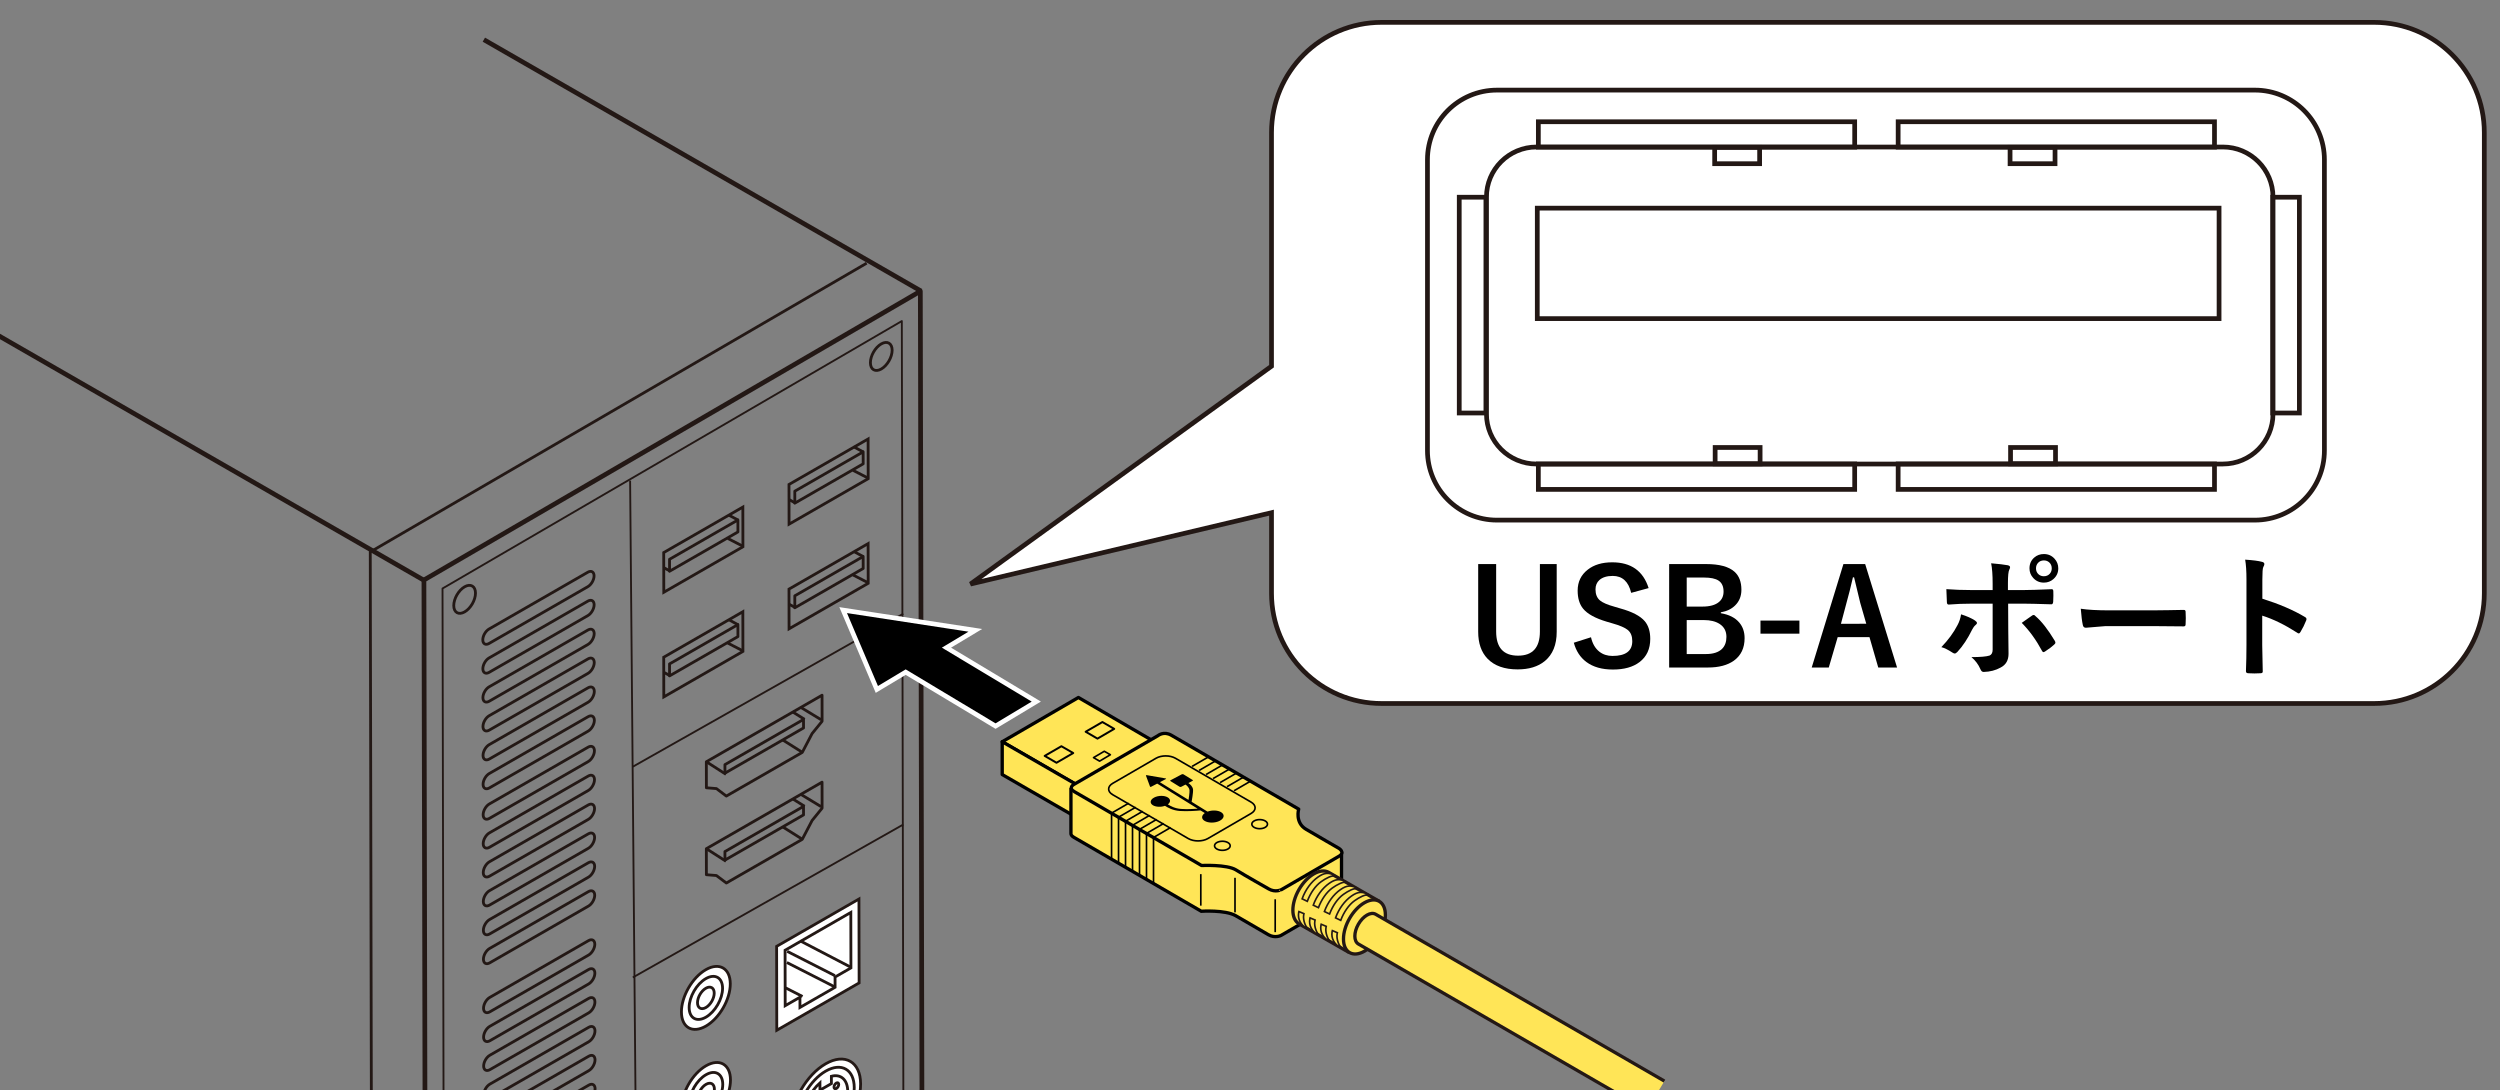 <?xml version="1.0" encoding="utf-8"?>
<!-- Generator: Adobe Illustrator 27.9.0, SVG Export Plug-In . SVG Version: 6.00 Build 0)  -->
<svg version="1.1" xmlns="http://www.w3.org/2000/svg" xmlns:xlink="http://www.w3.org/1999/xlink" x="0px" y="0px"
	 viewBox="0 0 375 163.57" enable-background="new 0 0 375 163.57" xml:space="preserve">
<rect x="0" y="0" width="375" height="163.57" fill="#808080" stroke="none"/>
<g id="レイヤー_1">
</g>
<g id="ベース">
	<g>
		<g>
			<path fill="#FFFFFF" stroke="#231815" stroke-width="0.709" d="M356.124,105.524H207.247c-9.126,0-16.521-7.401-16.521-16.531
				V76.902l-45.153,10.705l45.153-32.676V19.886c0-9.13,7.395-16.531,16.521-16.531h148.877c9.125,0,16.521,7.401,16.521,16.531
				v69.107C372.646,98.123,365.249,105.524,356.124,105.524z"/>
			<g>
				<path fill="none" stroke="#231815" stroke-width="0.709" d="M348.66,67.581c0,5.762-4.67,10.437-10.43,10.437H224.549
					c-5.762,0-10.43-4.675-10.43-10.437V23.953c0-5.765,4.669-10.437,10.43-10.437H338.23c5.76,0,10.43,4.672,10.43,10.437V67.581z"
					/>
				<path fill="none" stroke="#231815" stroke-width="0.709" d="M340.949,62.086c0,4.15-3.363,7.515-7.51,7.515H230.481
					c-4.148,0-7.511-3.365-7.511-7.515v-32.52c0-4.15,3.363-7.515,7.511-7.515h102.958c4.148,0,7.51,3.365,7.51,7.515V62.086z"/>
				<rect x="340.907" y="29.583" fill="none" stroke="#231815" stroke-width="0.709" width="3.999" height="32.368"/>
				<rect x="218.887" y="29.583" fill="none" stroke="#231815" stroke-width="0.709" width="3.999" height="32.368"/>
				<rect x="230.753" y="69.598" fill="none" stroke="#231815" stroke-width="0.709" width="47.45" height="3.812"/>
				<rect x="284.722" y="69.598" fill="none" stroke="#231815" stroke-width="0.709" width="47.451" height="3.812"/>
				<rect x="230.753" y="18.262" fill="none" stroke="#231815" stroke-width="0.709" width="47.45" height="3.808"/>
				<rect x="284.722" y="18.262" fill="none" stroke="#231815" stroke-width="0.709" width="47.451" height="3.808"/>
				<rect x="230.592" y="31.222" fill="none" stroke="#231815" stroke-width="0.709" width="102.268" height="16.57"/>
				<rect x="257.271" y="67.123" fill="none" stroke="#231815" stroke-width="0.709" width="6.745" height="2.454"/>
				<rect x="301.582" y="67.123" fill="none" stroke="#231815" stroke-width="0.709" width="6.745" height="2.454"/>
				<rect x="257.199" y="22.098" fill="none" stroke="#231815" stroke-width="0.709" width="6.745" height="2.457"/>
				<rect x="301.51" y="22.098" fill="none" stroke="#231815" stroke-width="0.709" width="6.745" height="2.457"/>
			</g>
		</g>
		<g>
			<g>
				<path fill="#FFFFFF" stroke="#231815" stroke-width="0.425" d="M129.091,162.596c0.007,3.332-2.329,7.381-5.218,9.042
					c-2.887,1.66-5.234,0.305-5.241-3.028c-0.007-3.333,2.33-7.383,5.217-9.043C126.738,157.906,129.085,159.263,129.091,162.596z"
					/>
				<path fill="#FFFFFF" stroke="#231815" stroke-width="0.425" d="M128.137,163.145c0.005,2.724-1.904,6.033-4.265,7.391
					c-2.36,1.357-4.278,0.249-4.283-2.475c-0.005-2.726,1.904-6.034,4.264-7.392C126.214,159.311,128.131,160.419,128.137,163.145z"
					/>
				<polygon fill="none" stroke="#231815" stroke-width="0.425" points="124.835,167.782 122.959,168.861 122.956,167.488 
					124.832,166.409 				"/>
				<path fill="#FFFFFF" stroke="#231815" stroke-width="0.425" d="M124.708,161.44l0.002,1.1l-1.717,0.987l-0.002-1.098
					c-1.401,1.246-2.431,3.314-2.428,5.071c0.001,0.519,0.093,0.963,0.258,1.321l1.036-0.596l0.003,1.546
					c0.558,0.174,1.253,0.072,2.009-0.362c0.752-0.433,1.443-1.124,1.996-1.932l-0.003-1.554l1.046-0.602
					c0.163-0.547,0.252-1.094,0.251-1.614C127.155,161.946,126.115,161.065,124.708,161.44z"/>
				<path fill="#FFFFFF" stroke="#231815" stroke-width="0.425" d="M125.81,162.66c0,0.225-0.158,0.5-0.354,0.613
					s-0.355,0.021-0.356-0.205c0-0.226,0.158-0.501,0.354-0.614C125.651,162.342,125.81,162.434,125.81,162.66z"/>
				<path fill="#FFFFFF" stroke="#231815" stroke-width="0.425" d="M126.204,164.787c0,0.225-0.157,0.499-0.354,0.613
					c-0.195,0.112-0.355,0.021-0.356-0.204c0-0.226,0.159-0.501,0.354-0.614C126.045,164.469,126.203,164.561,126.204,164.787z"/>
				<path fill="#FFFFFF" stroke="#231815" stroke-width="0.425" d="M122.63,164.489c0,0.225-0.159,0.5-0.354,0.613
					c-0.197,0.113-0.355,0.021-0.356-0.204c0-0.226,0.157-0.5,0.354-0.614C122.47,164.171,122.63,164.263,122.63,164.489z"/>
				<path fill="#FFFFFF" stroke="#231815" stroke-width="0.425" d="M122.245,167.064c0,0.225-0.158,0.5-0.354,0.613
					c-0.196,0.113-0.355,0.021-0.356-0.204c0-0.226,0.158-0.501,0.354-0.614C122.086,166.746,122.245,166.838,122.245,167.064z"/>
			</g>
			<polygon fill="none" stroke="#231815" stroke-width="0.709" stroke-linejoin="round" stroke-miterlimit="10" points="
				64.029,308.675 138.49,265.361 138.05,43.686 63.59,87 			"/>
			<polygon fill="none" stroke="#231815" stroke-width="0.283" stroke-linejoin="round" stroke-miterlimit="10" points="
				66.806,304.203 135.702,264.089 135.273,48.158 66.378,88.272 			"/>
			
				<line fill="none" stroke="#231815" stroke-width="0.283" stroke-linejoin="round" stroke-miterlimit="10" x1="135.516" y1="170.293" x2="66.618" y2="209.255"/>
			
				<line fill="none" stroke="#231815" stroke-width="0.283" stroke-linejoin="round" stroke-miterlimit="10" x1="135.491" y1="92.063" x2="94.921" y2="115.005"/>
			
				<line fill="none" stroke="#231815" stroke-width="0.283" stroke-linejoin="round" stroke-miterlimit="10" x1="135.491" y1="123.678" x2="94.921" y2="146.621"/>
			
				<line fill="none" stroke="#231815" stroke-width="0.283" stroke-linejoin="round" stroke-miterlimit="10" x1="135.632" y1="228.844" x2="66.735" y2="268.198"/>
			<g>
				<g>
					<path fill="none" stroke="#231815" stroke-width="0.425" stroke-linejoin="round" stroke-miterlimit="10" d="M97.862,256.466
						c0.001,0.598-0.419,1.326-0.937,1.624l-21.867,12.612c-0.518,0.298-0.94,0.054-0.941-0.544l0,0
						c-0.001-0.599,0.419-1.326,0.937-1.624l21.867-12.612C97.439,255.624,97.861,255.867,97.862,256.466L97.862,256.466z"/>
					<path fill="none" stroke="#231815" stroke-width="0.425" stroke-linejoin="round" stroke-miterlimit="10" d="M97.871,260.8
						c0.001,0.598-0.419,1.326-0.937,1.623l-21.867,12.612c-0.518,0.298-0.94,0.054-0.941-0.544l0,0
						c-0.001-0.6,0.419-1.326,0.937-1.624l21.867-12.611C97.447,259.959,97.869,260.201,97.871,260.8L97.871,260.8z"/>
					<path fill="none" stroke="#231815" stroke-width="0.425" stroke-linejoin="round" stroke-miterlimit="10" d="M97.879,265.135
						c0.001,0.598-0.419,1.325-0.937,1.623l-21.867,12.612c-0.518,0.298-0.94,0.055-0.941-0.543l0,0
						c-0.001-0.6,0.419-1.326,0.937-1.623l21.867-12.612C97.456,264.293,97.878,264.535,97.879,265.135L97.879,265.135z"/>
					<path fill="none" stroke="#231815" stroke-width="0.425" stroke-linejoin="round" stroke-miterlimit="10" d="M97.888,269.468
						c0.001,0.599-0.419,1.326-0.937,1.623l-21.867,12.612c-0.518,0.298-0.94,0.055-0.941-0.544l0,0
						c-0.001-0.599,0.419-1.326,0.937-1.624l21.867-12.612C97.464,268.627,97.886,268.87,97.888,269.468L97.888,269.468z"/>
					<path fill="none" stroke="#231815" stroke-width="0.425" stroke-linejoin="round" stroke-miterlimit="10" d="M97.896,273.802
						c0.001,0.6-0.419,1.326-0.937,1.623l-21.867,12.612c-0.518,0.298-0.94,0.056-0.941-0.544l0,0
						c-0.001-0.598,0.419-1.326,0.937-1.624l21.867-12.612C97.473,272.96,97.895,273.204,97.896,273.802L97.896,273.802z"/>
					<path fill="none" stroke="#231815" stroke-width="0.425" stroke-linejoin="round" stroke-miterlimit="10" d="M97.905,278.136
						c0.001,0.599-0.419,1.326-0.937,1.624l-21.867,12.612c-0.518,0.298-0.94,0.055-0.941-0.544l0,0
						c-0.001-0.598,0.419-1.326,0.937-1.623l21.867-12.612C97.482,277.295,97.904,277.539,97.905,278.136L97.905,278.136z"/>
				</g>
			</g>
			<g>
				<g>
					<path fill="none" stroke="#231815" stroke-width="0.425" stroke-linejoin="round" stroke-miterlimit="10" d="M89.163,112.617
						c0.001,0.598-0.419,1.326-0.937,1.623l-14.814,8.519c-0.518,0.298-0.94,0.054-0.941-0.544l0,0
						c-0.001-0.599,0.419-1.326,0.937-1.624l14.814-8.519C88.74,111.776,89.162,112.019,89.163,112.617L89.163,112.617z"/>
					<path fill="none" stroke="#231815" stroke-width="0.425" stroke-linejoin="round" stroke-miterlimit="10" d="M89.172,116.952
						c0.001,0.598-0.419,1.326-0.937,1.624l-14.814,8.519c-0.518,0.298-0.94,0.054-0.941-0.544l0,0
						c-0.001-0.6,0.419-1.326,0.937-1.623l14.814-8.519C88.749,116.11,89.171,116.352,89.172,116.952L89.172,116.952z"/>
					<path fill="none" stroke="#231815" stroke-width="0.425" stroke-linejoin="round" stroke-miterlimit="10" d="M89.181,121.286
						c0.001,0.598-0.419,1.325-0.937,1.623l-14.814,8.519c-0.518,0.298-0.94,0.055-0.941-0.543l0,0
						c-0.001-0.6,0.419-1.326,0.937-1.624l14.814-8.519C88.757,120.445,89.179,120.687,89.181,121.286L89.181,121.286z"/>
					<path fill="none" stroke="#231815" stroke-width="0.425" stroke-linejoin="round" stroke-miterlimit="10" d="M89.189,125.62
						c0.001,0.599-0.419,1.326-0.937,1.624l-14.814,8.519c-0.518,0.298-0.94,0.055-0.941-0.544l0,0
						c-0.001-0.599,0.419-1.326,0.937-1.624l14.814-8.519C88.766,124.778,89.188,125.021,89.189,125.62L89.189,125.62z"/>
					<path fill="none" stroke="#231815" stroke-width="0.425" stroke-linejoin="round" stroke-miterlimit="10" d="M89.198,129.953
						c0.001,0.6-0.419,1.326-0.937,1.624l-14.814,8.519c-0.518,0.298-0.94,0.056-0.941-0.544l0,0
						c-0.001-0.598,0.419-1.326,0.937-1.624l14.814-8.519C88.775,129.112,89.197,129.356,89.198,129.953L89.198,129.953z"/>
					<path fill="none" stroke="#231815" stroke-width="0.425" stroke-linejoin="round" stroke-miterlimit="10" d="M89.206,134.288
						c0.001,0.599-0.419,1.326-0.937,1.623l-14.814,8.519c-0.518,0.298-0.94,0.055-0.941-0.544l0,0
						c-0.001-0.598,0.419-1.326,0.937-1.624l14.814-8.519C88.783,133.446,89.205,133.69,89.206,134.288L89.206,134.288z"/>
				</g>
				<g>
					<path fill="none" stroke="#231815" stroke-width="0.425" stroke-linejoin="round" stroke-miterlimit="10" d="M89.111,86.378
						c0.001,0.6-0.419,1.326-0.937,1.623L73.36,96.52c-0.518,0.298-0.94,0.056-0.941-0.544l0,0
						c-0.001-0.598,0.419-1.326,0.937-1.623l14.814-8.519C88.688,85.536,89.11,85.78,89.111,86.378L89.111,86.378z"/>
					<path fill="none" stroke="#231815" stroke-width="0.425" stroke-linejoin="round" stroke-miterlimit="10" d="M89.12,90.712
						c0.001,0.6-0.419,1.326-0.937,1.624l-14.814,8.519c-0.518,0.298-0.94,0.056-0.941-0.544l0,0
						c-0.001-0.598,0.419-1.326,0.937-1.623l14.814-8.519C88.697,89.871,89.119,90.114,89.12,90.712L89.12,90.712z"/>
					<path fill="none" stroke="#231815" stroke-width="0.425" stroke-linejoin="round" stroke-miterlimit="10" d="M89.129,95.046
						c0.001,0.599-0.419,1.326-0.937,1.624l-14.814,8.519c-0.518,0.298-0.94,0.055-0.941-0.544l0,0
						c-0.001-0.598,0.419-1.326,0.937-1.623l14.814-8.519C88.705,94.205,89.127,94.448,89.129,95.046L89.129,95.046z"/>
					<path fill="none" stroke="#231815" stroke-width="0.425" stroke-linejoin="round" stroke-miterlimit="10" d="M89.137,99.381
						c0.001,0.598-0.419,1.326-0.937,1.623l-14.814,8.519c-0.518,0.298-0.94,0.054-0.941-0.544l0,0
						c-0.001-0.6,0.419-1.326,0.937-1.624l14.814-8.519C88.714,98.539,89.136,98.781,89.137,99.381L89.137,99.381z"/>
					<path fill="none" stroke="#231815" stroke-width="0.425" stroke-linejoin="round" stroke-miterlimit="10" d="M89.146,103.715
						c0.001,0.598-0.419,1.326-0.937,1.624l-14.814,8.519c-0.518,0.298-0.94,0.054-0.941-0.544l0,0
						c-0.001-0.6,0.419-1.326,0.937-1.624l14.814-8.519C88.722,102.874,89.145,103.116,89.146,103.715L89.146,103.715z"/>
					<path fill="none" stroke="#231815" stroke-width="0.425" stroke-linejoin="round" stroke-miterlimit="10" d="M89.154,108.049
						c0.001,0.599-0.419,1.326-0.937,1.624l-14.814,8.519c-0.518,0.298-0.94,0.055-0.941-0.544l0,0
						c-0.001-0.599,0.419-1.326,0.937-1.624l14.814-8.519C88.731,107.207,89.153,107.45,89.154,108.049L89.154,108.049z"/>
				</g>
			</g>
			<g>
				<g>
					<path fill="none" stroke="#231815" stroke-width="0.425" stroke-linejoin="round" stroke-miterlimit="10" d="M89.273,167.876
						c0.001,0.598-0.419,1.326-0.937,1.624l-14.814,8.519c-0.518,0.298-0.94,0.054-0.941-0.544l0,0
						c-0.001-0.599,0.419-1.326,0.937-1.624l14.814-8.519C88.85,167.034,89.272,167.277,89.273,167.876L89.273,167.876z"/>
					<path fill="none" stroke="#231815" stroke-width="0.425" stroke-linejoin="round" stroke-miterlimit="10" d="M89.282,172.21
						c0.001,0.598-0.419,1.326-0.937,1.623l-14.814,8.519c-0.518,0.298-0.94,0.054-0.941-0.544l0,0
						c-0.001-0.6,0.419-1.326,0.937-1.624l14.814-8.519C88.858,171.369,89.28,171.611,89.282,172.21L89.282,172.21z"/>
					<path fill="none" stroke="#231815" stroke-width="0.425" stroke-linejoin="round" stroke-miterlimit="10" d="M89.29,176.545
						c0.001,0.598-0.419,1.325-0.937,1.623l-14.814,8.519c-0.518,0.298-0.94,0.055-0.941-0.543l0,0
						c-0.001-0.6,0.419-1.326,0.937-1.623l14.814-8.519C88.867,175.703,89.289,175.945,89.29,176.545L89.29,176.545z"/>
					<path fill="none" stroke="#231815" stroke-width="0.425" stroke-linejoin="round" stroke-miterlimit="10" d="M89.299,180.878
						c0.001,0.599-0.419,1.326-0.937,1.623l-14.814,8.519c-0.518,0.298-0.94,0.055-0.941-0.544l0,0
						c-0.001-0.599,0.419-1.326,0.937-1.624l14.814-8.519C88.876,180.037,89.298,180.28,89.299,180.878L89.299,180.878z"/>
					<path fill="none" stroke="#231815" stroke-width="0.425" stroke-linejoin="round" stroke-miterlimit="10" d="M89.307,185.212
						c0.001,0.6-0.419,1.326-0.937,1.623l-14.814,8.519c-0.518,0.298-0.94,0.056-0.941-0.544l0,0
						c-0.001-0.598,0.419-1.326,0.937-1.624l14.814-8.519C88.884,184.37,89.306,184.614,89.307,185.212L89.307,185.212z"/>
					<path fill="none" stroke="#231815" stroke-width="0.425" stroke-linejoin="round" stroke-miterlimit="10" d="M89.316,189.546
						c0.001,0.599-0.419,1.326-0.937,1.624l-14.814,8.519c-0.518,0.298-0.94,0.055-0.941-0.544l0,0
						c-0.001-0.598,0.419-1.326,0.937-1.623l14.814-8.519C88.893,188.705,89.315,188.949,89.316,189.546L89.316,189.546z"/>
				</g>
				<g>
					<path fill="none" stroke="#231815" stroke-width="0.425" stroke-linejoin="round" stroke-miterlimit="10" d="M89.221,141.636
						c0.001,0.6-0.419,1.326-0.937,1.624l-14.814,8.519c-0.518,0.298-0.94,0.056-0.941-0.544l0,0
						c-0.001-0.598,0.419-1.326,0.937-1.624l14.814-8.519C88.798,140.794,89.22,141.038,89.221,141.636L89.221,141.636z"/>
					<path fill="none" stroke="#231815" stroke-width="0.425" stroke-linejoin="round" stroke-miterlimit="10" d="M89.23,145.97
						c0.001,0.6-0.419,1.326-0.937,1.624l-14.814,8.519c-0.518,0.298-0.94,0.056-0.941-0.544l0,0
						c-0.001-0.598,0.419-1.326,0.937-1.623l14.814-8.519C88.806,145.129,89.228,145.373,89.23,145.97L89.23,145.97z"/>
					<path fill="none" stroke="#231815" stroke-width="0.425" stroke-linejoin="round" stroke-miterlimit="10" d="M89.238,150.305
						c0.001,0.599-0.419,1.326-0.937,1.624l-14.814,8.519c-0.518,0.298-0.94,0.055-0.941-0.544l0,0
						c-0.001-0.599,0.419-1.326,0.937-1.623l14.814-8.519C88.815,149.464,89.237,149.706,89.238,150.305L89.238,150.305z"/>
					<path fill="none" stroke="#231815" stroke-width="0.425" stroke-linejoin="round" stroke-miterlimit="10" d="M89.247,154.639
						c0.001,0.598-0.419,1.326-0.937,1.623l-14.814,8.519c-0.518,0.298-0.94,0.054-0.941-0.544l0,0
						c-0.001-0.6,0.419-1.326,0.937-1.624l14.814-8.519C88.823,153.798,89.246,154.04,89.247,154.639L89.247,154.639z"/>
					<path fill="none" stroke="#231815" stroke-width="0.425" stroke-linejoin="round" stroke-miterlimit="10" d="M89.255,158.974
						c0.001,0.598-0.419,1.326-0.937,1.624l-14.814,8.519c-0.518,0.298-0.94,0.054-0.941-0.544l0,0
						c-0.001-0.6,0.419-1.326,0.937-1.623l14.814-8.519C88.832,158.132,89.254,158.374,89.255,158.974L89.255,158.974z"/>
					<path fill="none" stroke="#231815" stroke-width="0.425" stroke-linejoin="round" stroke-miterlimit="10" d="M89.264,163.307
						c0.001,0.599-0.419,1.326-0.937,1.624l-14.814,8.519c-0.518,0.298-0.94,0.055-0.941-0.544l0,0
						c-0.001-0.599,0.419-1.326,0.937-1.623l14.814-8.519C88.841,162.466,89.263,162.709,89.264,163.307L89.264,163.307z"/>
				</g>
			</g>
			<g>
				<path fill="#FFFFFF" stroke="#231815" stroke-width="0.425" d="M109.543,147.578c0.005,2.335-1.632,5.172-3.656,6.336
					c-2.023,1.163-3.667,0.213-3.672-2.122c-0.005-2.335,1.633-5.173,3.655-6.336C107.894,144.292,109.538,145.243,109.543,147.578z
					"/>
				<path fill="#FFFFFF" stroke="#231815" stroke-width="0.425" d="M108.385,148.244c0.003,1.597-1.116,3.538-2.501,4.334
					c-1.384,0.796-2.509,0.146-2.512-1.451c-0.003-1.597,1.117-3.537,2.501-4.333C107.257,145.997,108.382,146.646,108.385,148.244z
					"/>
				<path fill="#FFFFFF" stroke="#231815" stroke-width="0.425" d="M107.132,148.964c0.002,0.799-0.559,1.769-1.251,2.167
					c-0.693,0.398-1.254,0.073-1.256-0.726c-0.002-0.799,0.557-1.768,1.25-2.166C106.568,147.841,107.131,148.165,107.132,148.964z"
					/>
			</g>
			<g>
				<path fill="#FFFFFF" stroke="#231815" stroke-width="0.425" d="M109.572,161.991c0.005,2.335-1.632,5.172-3.656,6.336
					c-2.022,1.163-3.667,0.213-3.672-2.122c-0.005-2.335,1.633-5.173,3.655-6.336C107.923,158.705,109.567,159.656,109.572,161.991z
					"/>
				<path fill="#FFFFFF" stroke="#231815" stroke-width="0.425" d="M108.414,162.657c0.003,1.597-1.116,3.538-2.501,4.334
					c-1.384,0.796-2.509,0.146-2.512-1.451c-0.003-1.597,1.117-3.537,2.501-4.333C107.286,160.41,108.41,161.06,108.414,162.657z"/>
				<path fill="#FFFFFF" stroke="#231815" stroke-width="0.425" d="M107.161,163.377c0.002,0.799-0.559,1.769-1.251,2.167
					c-0.693,0.398-1.254,0.073-1.256-0.725c-0.002-0.799,0.557-1.768,1.25-2.166C106.596,162.254,107.159,162.579,107.161,163.377z"
					/>
			</g>
			<g>
				<path fill="#FFFFFF" stroke="#231815" stroke-width="0.425" d="M109.6,176.404c0.005,2.335-1.632,5.172-3.656,6.336
					c-2.023,1.163-3.667,0.213-3.672-2.122c-0.005-2.335,1.633-5.173,3.655-6.336C107.951,173.118,109.596,174.069,109.6,176.404z"
					/>
				<path fill="#FFFFFF" stroke="#231815" stroke-width="0.425" d="M108.442,177.07c0.003,1.597-1.116,3.538-2.501,4.334
					c-1.384,0.796-2.509,0.146-2.512-1.451c-0.003-1.597,1.117-3.537,2.501-4.333C107.315,174.823,108.439,175.473,108.442,177.07z"
					/>
				<path fill="#FFFFFF" stroke="#231815" stroke-width="0.425" d="M107.189,177.79c0.002,0.799-0.559,1.769-1.251,2.167
					c-0.693,0.398-1.254,0.073-1.256-0.725c-0.002-0.799,0.557-1.768,1.25-2.166C106.625,176.667,107.188,176.992,107.189,177.79z"
					/>
			</g>
			<polygon fill="#FFFFFF" stroke="#231815" stroke-width="0.425" points="127.452,262.398 104.764,275.445 104.725,255.565 
				127.413,242.518 			"/>
			<g>
				<path fill="none" stroke="#231815" stroke-width="0.425" d="M110.273,255.793l-3.015,5.767l0.02,7.028
					c0.005,1.751,1.343,0.788,1.343,0.788l14.489-8.328c0,0,1.341-0.582,1.334-2.333l-0.02-7.023l-3.038-2.291L110.273,255.793z"/>
				<polygon fill="none" stroke="#231815" stroke-width="0.425" points="120.143,256.673 121.078,256.135 121.087,260.46 
					120.151,260.998 				"/>
				<polygon fill="none" stroke="#231815" stroke-width="0.425" points="110.985,261.82 111.92,261.283 111.929,265.605 
					110.993,266.143 				"/>
				<polygon fill="none" stroke="#231815" stroke-width="0.425" points="115.451,254.802 116.386,254.265 116.395,258.588 
					115.46,259.125 				"/>
			</g>
			<polygon fill="none" stroke="#231815" stroke-width="0.425" points="129.461,191.826 73.849,223.499 73.824,211.084 
				129.437,179.412 			"/>
			<polygon fill="none" stroke="#231815" stroke-width="0.425" points="129.496,209.51 73.884,241.182 73.859,228.768 
				129.472,197.096 			"/>
			<polygon fill="none" stroke="#231815" stroke-width="0.425" points="129.531,227.067 73.919,258.74 73.894,246.325 
				129.507,214.653 			"/>
			<g>
				<path fill="none" stroke="#231815" stroke-width="0.425" d="M71.739,298.022c0.002,1.039-0.726,2.301-1.626,2.818
					c-0.9,0.518-1.632,0.095-1.634-0.944c-0.002-1.039,0.726-2.301,1.626-2.818C71.005,296.561,71.737,296.983,71.739,298.022z"/>
				<path fill="none" stroke="#231815" stroke-width="0.425" d="M134.236,261.588c0.002,1.039-0.726,2.301-1.626,2.818
					c-0.9,0.518-1.632,0.095-1.634-0.944c-0.002-1.039,0.726-2.301,1.626-2.818C133.502,260.126,134.234,260.549,134.236,261.588z"
					/>
			</g>
			<g>
				<path fill="none" stroke="#231815" stroke-width="0.425" d="M71.324,88.965c0.002,1.039-0.726,2.301-1.626,2.818
					c-0.9,0.518-1.632,0.095-1.634-0.944c-0.002-1.039,0.726-2.301,1.626-2.819C70.591,87.503,71.322,87.926,71.324,88.965z"/>
				<path fill="none" stroke="#231815" stroke-width="0.425" d="M133.821,52.531c0.002,1.039-0.726,2.301-1.626,2.818
					c-0.9,0.518-1.632,0.095-1.634-0.944c-0.002-1.039,0.726-2.301,1.626-2.818C133.088,51.069,133.819,51.492,133.821,52.531z"/>
			</g>
			
				<line fill="none" stroke="#231815" stroke-width="0.283" stroke-linejoin="round" stroke-miterlimit="10" x1="94.518" y1="72.09" x2="95.573" y2="192.604"/>
			
				<line fill="none" stroke="#231815" stroke-width="0.709" stroke-linejoin="round" stroke-miterlimit="10" x1="72.578" y1="5.95" x2="138.169" y2="43.668"/>
			
				<line fill="none" stroke="#231815" stroke-width="0.709" stroke-linejoin="round" stroke-miterlimit="10" x1="-1.823" y1="49.424" x2="63.767" y2="87.143"/>
			
				<line fill="none" stroke="#231815" stroke-width="0.709" stroke-linejoin="round" stroke-miterlimit="10" x1="-1.188" y1="271.021" x2="64.403" y2="308.739"/>
			<polyline fill="none" stroke="#231815" stroke-width="0.425" stroke-linejoin="round" stroke-miterlimit="10" points="
				130,39.476 55.54,82.79 55.98,304.465 			"/>
			<g>
				<g>
					<polygon fill="none" stroke="#231815" stroke-width="0.425" points="99.558,82.886 111.427,76.061 111.438,82.016 
						99.57,88.841 					"/>
					<polygon fill="none" stroke="#231815" stroke-width="0.425" stroke-linejoin="round" points="100.431,83.893 110.684,77.997 
						110.688,79.791 100.434,85.687 					"/>
				</g>
				<line fill="none" stroke="#231815" stroke-width="0.425" x1="111.372" y1="81.902" x2="109.171" y2="80.769"/>
				
					<line fill="none" stroke="#231815" stroke-width="0.425" stroke-linejoin="round" x1="100.53" y1="85.679" x2="99.601" y2="85.167"/>
				<line fill="none" stroke="#231815" stroke-width="0.425" x1="110.744" y1="78.036" x2="109.32" y2="77.262"/>
			</g>
			<g>
				<g>
					<polygon fill="none" stroke="#231815" stroke-width="0.425" points="118.348,72.671 130.216,65.846 130.228,71.8 
						118.359,78.626 					"/>
					<polygon fill="none" stroke="#231815" stroke-width="0.425" stroke-linejoin="round" points="119.22,73.678 129.473,67.781 
						129.477,69.575 119.223,75.471 					"/>
				</g>
				<line fill="none" stroke="#231815" stroke-width="0.425" x1="130.161" y1="71.686" x2="127.96" y2="70.553"/>
				
					<line fill="none" stroke="#231815" stroke-width="0.425" stroke-linejoin="round" x1="119.319" y1="75.463" x2="118.39" y2="74.952"/>
				<line fill="none" stroke="#231815" stroke-width="0.425" x1="129.533" y1="67.82" x2="128.109" y2="67.046"/>
			</g>
			<g>
				<g>
					<polygon fill="none" stroke="#231815" stroke-width="0.425" points="99.558,98.582 111.427,91.757 111.438,97.711 
						99.57,104.537 					"/>
					<polygon fill="none" stroke="#231815" stroke-width="0.425" stroke-linejoin="round" points="100.431,99.589 110.684,93.692 
						110.688,95.486 100.434,101.382 					"/>
				</g>
				<line fill="none" stroke="#231815" stroke-width="0.425" x1="111.372" y1="97.598" x2="109.171" y2="96.464"/>
				
					<line fill="none" stroke="#231815" stroke-width="0.425" stroke-linejoin="round" x1="100.53" y1="101.374" x2="99.601" y2="100.863"/>
				<line fill="none" stroke="#231815" stroke-width="0.425" x1="110.744" y1="93.732" x2="109.32" y2="92.958"/>
			</g>
			<g>
				<g>
					<polygon fill="none" stroke="#231815" stroke-width="0.425" points="118.348,88.366 130.216,81.541 130.228,87.496 
						118.359,94.321 					"/>
					<polygon fill="none" stroke="#231815" stroke-width="0.425" stroke-linejoin="round" points="119.22,89.373 129.473,83.476 
						129.477,85.27 119.223,91.167 					"/>
				</g>
				<line fill="none" stroke="#231815" stroke-width="0.425" x1="130.161" y1="87.382" x2="127.96" y2="86.249"/>
				
					<line fill="none" stroke="#231815" stroke-width="0.425" stroke-linejoin="round" x1="119.319" y1="91.158" x2="118.39" y2="90.647"/>
				<line fill="none" stroke="#231815" stroke-width="0.425" x1="129.533" y1="83.516" x2="128.109" y2="82.742"/>
			</g>
			<g>
				<g>
					<g>
						<polygon fill="none" stroke="#231815" stroke-width="0.425" stroke-linejoin="round" stroke-miterlimit="10" points="
							108.949,132.452 107.464,131.329 105.959,131.208 105.951,127.304 123.307,117.324 123.314,121.227 121.813,123.077 
							120.336,125.903 						"/>
						<polygon fill="none" stroke="#231815" stroke-width="0.425" stroke-linejoin="round" stroke-miterlimit="10" points="
							108.743,129.014 120.529,122.236 120.527,120.956 108.74,127.734 						"/>
					</g>
				</g>
				<line fill="none" stroke="#231815" stroke-width="0.425" x1="123.18" y1="121.005" x2="120.126" y2="119.153"/>
				<line fill="none" stroke="#231815" stroke-width="0.425" x1="120.307" y1="125.862" x2="117.405" y2="124.033"/>
				<line fill="none" stroke="#231815" stroke-width="0.425" x1="120.691" y1="120.946" x2="118.867" y2="119.811"/>
				<line fill="none" stroke="#231815" stroke-width="0.425" x1="108.893" y1="129.189" x2="106.039" y2="127.357"/>
			</g>
			<g>
				<g>
					<g>
						<polygon fill="none" stroke="#231815" stroke-width="0.425" stroke-linejoin="round" stroke-miterlimit="10" points="
							108.949,119.411 107.464,118.288 105.959,118.167 105.951,114.264 123.307,104.283 123.314,108.187 121.813,110.037 
							120.336,112.863 						"/>
						<polygon fill="none" stroke="#231815" stroke-width="0.425" stroke-linejoin="round" stroke-miterlimit="10" points="
							108.743,115.973 120.529,109.195 120.527,107.916 108.74,114.694 						"/>
					</g>
				</g>
				<line fill="none" stroke="#231815" stroke-width="0.425" x1="123.18" y1="107.965" x2="120.126" y2="106.112"/>
				<line fill="none" stroke="#231815" stroke-width="0.425" x1="120.307" y1="112.821" x2="117.405" y2="110.992"/>
				<line fill="none" stroke="#231815" stroke-width="0.425" x1="120.691" y1="107.905" x2="118.867" y2="106.77"/>
				<line fill="none" stroke="#231815" stroke-width="0.425" x1="108.893" y1="116.149" x2="106.039" y2="114.316"/>
			</g>
			<g>
				<g>
					<polygon fill="#FFFFFF" stroke="#231815" stroke-width="0.425" points="128.843,134.851 116.493,141.954 116.518,154.538 
						128.868,147.436 					"/>
					<g>
						<polygon fill="none" stroke="#231815" stroke-width="0.425" points="125.262,148.091 125.259,146.553 127.639,145.185 
							127.622,136.866 117.762,142.537 117.778,150.855 119.991,149.582 119.994,151.12 						"/>
					</g>
				</g>
				<line fill="none" stroke="#231815" stroke-width="0.425" x1="125.189" y1="148.023" x2="118.033" y2="144.377"/>
				<line fill="none" stroke="#231815" stroke-width="0.425" x1="125.231" y1="146.346" x2="118.076" y2="142.7"/>
				<line fill="none" stroke="#231815" stroke-width="0.425" x1="127.683" y1="145.115" x2="120.069" y2="141.151"/>
				<line fill="none" stroke="#231815" stroke-width="0.425" x1="120.38" y1="149.475" x2="117.843" y2="148.182"/>
			</g>
			<g>
				<polyline fill="none" stroke="#231815" stroke-width="0.425" points="126.887,180.811 126.912,190.576 73.844,220.903 				"/>
				<line fill="none" stroke="#231815" stroke-width="0.425" x1="129.321" y1="191.779" x2="126.784" y2="190.486"/>
			</g>
			<g>
				<polyline fill="none" stroke="#231815" stroke-width="0.425" points="126.887,198.474 126.912,208.239 73.844,238.566 				"/>
				<line fill="none" stroke="#231815" stroke-width="0.425" x1="129.321" y1="209.442" x2="126.784" y2="208.149"/>
			</g>
			<g>
				<polyline fill="none" stroke="#231815" stroke-width="0.425" points="126.887,215.931 126.912,225.696 73.844,256.024 				"/>
				<line fill="none" stroke="#231815" stroke-width="0.425" x1="129.321" y1="226.9" x2="126.784" y2="225.607"/>
			</g>
		</g>
		<g>
			<g>
				<path fill="#FFFFFF" stroke="#000000" stroke-width="0.425" d="M107.601,266.762c0,0.479,0.276,0.95,0.614,1.035l4.064,1.068
					c0.335,0.09,0.952-0.039,1.369-0.277l6.411-3.683c0.416-0.234,1.036-0.821,1.387-1.288l4.453-6.012
					c0.344-0.466,0.632-1.243,0.632-1.733l-0.027-8.403c0-0.478-0.338-0.68-0.758-0.436l-17.402,10.008
					c-0.419,0.243-0.764,0.835-0.764,1.318L107.601,266.762z"/>
				<path fill="#FFFFFF" stroke="#000000" stroke-width="0.425" d="M145.091,261.103c-1.896-0.023-3.938-1.437-4.725-2.966
					c-2.743-5.331-9.059-9.735-9.059-9.735l-3.393-1.961c-0.246-0.214-1.339-0.766-2.225-0.259l-18.689,10.726
					c-0.461,0.268-0.835,0.915-0.835,1.452l-0.051,12.008c0,0.37,0.15,0.737,0.371,0.953l3.704,2.142c0,0,7.843,4.564,14.856,3.379
					c2.977-0.505,4.926,2.885,4.926,2.885L145.091,261.103z"/>
				<path fill="#FFFFFF" stroke="#000000" stroke-width="0.425" d="M129.016,272.813c0-1.627,1.141-3.605,2.551-4.414l12.526-7.205
					c1.408-0.809,2.554-0.147,2.557,1.482l0.012,5.515c0,1.631-1.138,3.606-2.548,4.417l-12.52,7.199
					c-1.411,0.811-2.551,0.147-2.557-1.479L129.016,272.813z"/>
				<path fill="#FFFFFF" stroke="#000000" stroke-width="0.425" d="M107.874,257.973l8.187,4.734c0,0,8.139,4.698,12.335,5.373"/>
				<g>
					<path fill="#FFFFFF" stroke="#000000" stroke-width="0.425" stroke-linecap="round" stroke-linejoin="round" d="
						M146.618,280.941l-11.403-5.287c-1.222-0.706-0.943-3.453,0.608-6.147c1.557-2.691,3.797-4.304,5.016-3.599l10.277,7.233"/>
					<path fill="#FFFFFF" stroke="#000000" stroke-width="0.425" stroke-linecap="round" stroke-linejoin="round" d="
						M146.618,280.941c-0.979-0.565-0.758-2.763,0.485-4.919c1.243-2.154,3.04-3.441,4.013-2.881c0.97,0.56,0.755,2.766-0.494,4.917
						C149.382,280.207,147.589,281.498,146.618,280.941z"/>
				</g>
			</g>
			<g>
				<path fill="#FFFFFF" stroke="#231815" stroke-width="0.425" d="M189.75,331.055c-4.135-36.438-37.016-54.871-38.415-55.637
					c-1.279-0.704-2.426,0.042-3.13,1.324c-0.704,1.282-0.701,2.619,0.581,3.323c0.32,0.177,31.878,17.929,35.702,51.59"/>
			</g>
		</g>
		<g>
			<polygon stroke="#FFFFFF" stroke-width="0.709" points="141.97,97.147 146.298,94.55 126.474,91.516 131.528,103.417 
				135.853,100.819 149.333,108.914 155.444,105.238 			"/>
		</g>
		<g>
			<g>
				<polyline fill="#FFE557" stroke="#000000" stroke-width="0.5" stroke-linejoin="round" points="162.24,118.169 150.332,111.262 
					161.764,104.624 174.689,112.149 				"/>
				<polygon fill="none" stroke="#000000" stroke-width="0.3" stroke-linejoin="round" points="158.473,114.413 156.702,113.385 
					159.209,111.934 160.982,112.957 				"/>
				<polygon fill="none" stroke="#000000" stroke-width="0.3" stroke-linejoin="round" points="164.622,110.793 162.849,109.762 
					165.361,108.306 167.13,109.332 				"/>
				<polygon fill="none" stroke="#000000" stroke-width="0.25" stroke-linejoin="round" points="164.937,114.172 164.03,113.643 
					165.644,112.689 166.552,113.213 				"/>
				<polygon fill="#FFE557" stroke="#000000" stroke-width="0.5" stroke-linejoin="round" points="162.659,123.293 150.332,116.181 
					150.332,111.262 162.659,118.371 				"/>
			</g>
			<path fill="#FFE557" stroke="#000000" stroke-width="0.5" d="M201.228,127.822v6.84c0.035,0.193-0.057,0.417-0.44,0.638
				l-8.635,5.014c0,0-0.895,0.468-1.895-0.11c0,0-3.355-1.962-4.919-2.857c-1.565-0.893-5.149-0.66-5.149-0.66l-19.092-11.08
				c-0.36-0.21-0.463-0.407-0.457-0.574v-6.812"/>
			<line fill="#FFFFFF" stroke="#000000" stroke-width="0.25" x1="180.12" y1="131.121" x2="180.12" y2="135.847"/>
			<line fill="#FFFFFF" stroke="#000000" stroke-width="0.25" x1="185.25" y1="131.67" x2="185.25" y2="136.855"/>
			<line fill="#FFFFFF" stroke="#000000" stroke-width="0.25" x1="191.28" y1="134.891" x2="191.28" y2="139.824"/>
			<path fill="#FFE557" stroke="#000000" stroke-width="0.5" stroke-linejoin="round" d="M190.309,133.339
				c0,0-3.56-2.01-4.919-2.855c-1.362-0.842-5.155-0.658-5.155-0.658l-19.089-11.08c-0.969-0.566-0.095-1.062-0.095-1.062
				l6.42-3.725l6.205-3.599c0,0,0.872-0.746,2.038-0.068l19.09,11.078c0,0-0.595,2.011,1.095,3.015
				c1.693,1.005,4.922,2.857,4.922,2.857s1.032,0.609,0.022,1.194l-8.638,5.014C192.205,133.449,191.306,133.919,190.309,133.339z"
				/>
			<path fill="none" stroke="#000000" stroke-width="0.25" d="M181.173,125.785c-0.81,0.469-2.123,0.469-2.932,0l-11.338-6.58
				c-0.811-0.466-0.806-1.232,0-1.701l6.489-3.762c0.81-0.473,2.119-0.473,2.93,0l11.338,6.575c0.81,0.473,0.81,1.232,0,1.703
				L181.173,125.785z"/>
			<g>
				<line fill="none" stroke="#000000" stroke-width="0.25" x1="181.375" y1="113.471" x2="178.81" y2="114.958"/>
				<line fill="none" stroke="#000000" stroke-width="0.25" x1="182.424" y1="114.079" x2="179.861" y2="115.567"/>
				<line fill="none" stroke="#000000" stroke-width="0.25" x1="183.471" y1="114.686" x2="180.911" y2="116.175"/>
				<line fill="none" stroke="#000000" stroke-width="0.25" x1="184.521" y1="115.297" x2="181.959" y2="116.785"/>
				<line fill="none" stroke="#000000" stroke-width="0.25" x1="185.57" y1="115.904" x2="183.008" y2="117.394"/>
				<line fill="none" stroke="#000000" stroke-width="0.25" x1="186.619" y1="116.512" x2="184.055" y2="118.002"/>
				<line fill="none" stroke="#000000" stroke-width="0.25" x1="187.666" y1="117.123" x2="185.104" y2="118.611"/>
			</g>
			<polyline fill="none" stroke="#000000" stroke-width="0.25" points="169.298,120.481 166.734,121.968 166.734,128.779 			"/>
			<polyline fill="none" stroke="#000000" stroke-width="0.25" points="170.347,121.087 167.78,122.578 167.78,129.408 			"/>
			<polyline fill="none" stroke="#000000" stroke-width="0.25" points="171.395,121.696 168.829,123.186 168.829,129.933 			"/>
			<polyline fill="none" stroke="#000000" stroke-width="0.25" points="172.441,122.304 169.878,123.795 169.878,130.522 			"/>
			<polyline fill="none" stroke="#000000" stroke-width="0.25" points="173.49,122.913 170.926,124.404 170.926,131.298 			"/>
			<polyline fill="none" stroke="#000000" stroke-width="0.25" points="174.542,123.523 171.975,125.011 171.975,131.866 			"/>
			<polyline fill="none" stroke="#000000" stroke-width="0.25" points="175.59,124.131 173.027,125.619 173.027,132.535 			"/>
			<path fill="#FFE557" stroke="#231815" stroke-width="0.5" stroke-linejoin="round" d="M206.899,135.201l-7.586-4.345
				c-1.236-0.709-3.232,0.439-4.463,2.568c-1.228,2.133-1.227,4.435,0.012,5.158l7.523,4.302"/>
			<path fill="#FFE557" stroke="#231815" stroke-width="0.5" d="M201.522,140.853c0,2.004,1.415,2.823,3.152,1.823
				c1.734-0.999,3.141-3.435,3.135-5.437c-0.003-2.007-1.412-2.823-3.152-1.826C202.925,136.413,201.514,138.85,201.522,140.853z"/>
			<g>
				<g>
					<path fill="#FFE557" stroke="#231815" stroke-width="0.25" d="M202.714,134.412c0.995-0.707,1.616-0.677,2.49-0.263
						l0.174,0.113c-0.548-0.179-1.487,0.348-2.179,0.835c-0.878,0.62-1.638,1.736-2.092,2.956l-0.777-0.374
						C200.84,136.292,201.695,135.13,202.714,134.412z"/>
				</g>
				<g>
					<path fill="#FFE557" stroke="#231815" stroke-width="0.25" d="M201.154,142.171l0.179,0.072
						c-0.448-0.203-0.906-1.358-0.764-2.155l0.037-0.182l-0.756-0.319c0,0-0.065,0.21-0.068,0.53
						C199.775,141.107,200.423,141.835,201.154,142.171z M199.78,140.117L199.78,140.117L199.78,140.117z"/>
				</g>
			</g>
			<g>
				<g>
					<path fill="#FFE557" stroke="#231815" stroke-width="0.25" d="M201.043,133.46c0.995-0.707,1.616-0.677,2.49-0.263l0.174,0.113
						c-0.548-0.179-1.487,0.348-2.179,0.835c-0.878,0.62-1.638,1.736-2.092,2.956l-0.777-0.374
						C199.168,135.34,200.023,134.178,201.043,133.46z"/>
				</g>
				<g>
					<path fill="#FFE557" stroke="#231815" stroke-width="0.25" d="M199.483,141.219l0.179,0.072
						c-0.448-0.203-0.906-1.358-0.764-2.155l0.037-0.182l-0.756-0.319c0,0-0.065,0.21-0.068,0.53
						C198.104,140.155,198.752,140.883,199.483,141.219z M198.109,139.165L198.109,139.165L198.109,139.165z"/>
				</g>
			</g>
			<g>
				<g>
					<path fill="#FFE557" stroke="#231815" stroke-width="0.25" d="M199.372,132.508c0.995-0.707,1.616-0.677,2.49-0.263
						l0.174,0.113c-0.548-0.179-1.487,0.348-2.179,0.835c-0.878,0.62-1.638,1.736-2.092,2.956l-0.777-0.374
						C197.497,134.388,198.352,133.226,199.372,132.508z"/>
				</g>
				<g>
					<path fill="#FFE557" stroke="#231815" stroke-width="0.25" d="M197.811,140.267l0.179,0.072
						c-0.448-0.203-0.906-1.358-0.764-2.155l0.037-0.182l-0.756-0.319c0,0-0.065,0.21-0.068,0.53
						C196.433,139.203,197.081,139.932,197.811,140.267z M196.438,138.213L196.438,138.213L196.438,138.213z"/>
				</g>
			</g>
			<g>
				<g>
					<path fill="#FFE557" stroke="#231815" stroke-width="0.25" d="M197.701,131.557c0.995-0.707,1.616-0.677,2.49-0.263
						l0.174,0.113c-0.548-0.179-1.487,0.348-2.179,0.835c-0.878,0.62-1.638,1.736-2.092,2.956l-0.777-0.374
						C195.826,133.436,196.681,132.274,197.701,131.557z"/>
				</g>
				<g>
					<path fill="#FFE557" stroke="#231815" stroke-width="0.25" d="M196.14,139.315l0.179,0.072
						c-0.448-0.203-0.906-1.358-0.764-2.155l0.037-0.182l-0.756-0.319c0,0-0.065,0.21-0.068,0.53
						C194.762,138.251,195.41,138.98,196.14,139.315z M194.767,137.261L194.767,137.261L194.767,137.261z"/>
				</g>
			</g>
			<path d="M181.162,121.734c0.661-0.239,1.512-0.209,2.012,0.098c0.57,0.353,0.472,0.93-0.212,1.287
				c-0.687,0.356-1.711,0.362-2.275,0.012c-0.507-0.307-0.481-0.793,0.008-1.154c0.008-0.008,0.02-0.017,0-0.035l-0.59-0.359
				c-0.034-0.015-0.061-0.015-0.083-0.015c-0.601,0.064-1.993,0.152-3.048,0.08c-1.075-0.074-1.834-0.529-2.215-0.767
				c-0.012-0.002-0.029,0-0.041,0c-0.592,0.212-1.343,0.176-1.786-0.094c-0.507-0.319-0.425-0.834,0.198-1.158
				c0.616-0.327,1.539-0.331,2.042-0.015c0.445,0.278,0.435,0.703,0.024,1.026c-0.012,0.005-0.02,0.011-0.003,0.023
				c0.374,0.23,1.021,0.614,1.978,0.678c0.814,0.058,1.837,0.019,2.447-0.031c0.015-0.006,0.031-0.006,0.015-0.015l-6.033-3.743
				c-0.018-0.009-0.035-0.003-0.057,0.008l-0.871,0.454c-0.074,0.038-0.158,0.029-0.17-0.025l-0.609-1.646
				c-0.022-0.049,0.034-0.08,0.123-0.068l2.84,0.491c0.083,0.012,0.092,0.055,0.022,0.092l-0.865,0.454
				c-0.015,0.012-0.015,0.018-0.006,0.032l4.229,2.616c0.022,0.015,0.045,0.006,0.045-0.008c0,0,0.185-1.066,0.143-1.432
				c-0.043-0.353-0.363-0.678-0.586-0.822c-0.012-0.006-0.023-0.005-0.043,0.003l-0.601,0.316c-0.074,0.043-0.184,0.043-0.25,0
				l-1.375-0.853c-0.064-0.037-0.052-0.101,0.031-0.135l1.665-0.881c0.077-0.037,0.189-0.038,0.248,0l1.381,0.851
				c0.06,0.041,0.054,0.104-0.026,0.141l-0.587,0.307c-0.014,0.005-0.017,0.02-0.002,0.029c0.257,0.167,0.632,0.535,0.675,0.947
				c0.049,0.422-0.209,1.818-0.209,1.818c-0.006,0.017,0.003,0.031,0.037,0.052l2.324,1.439
				C181.116,121.744,181.144,121.744,181.162,121.734z"/>
			<g>
				<path fill="none" stroke="#000000" stroke-width="0.25" d="M189.779,124.103c-0.457,0.267-1.202,0.268-1.662,0
					c-0.457-0.267-0.457-0.7,0-0.963c0.463-0.266,1.205-0.266,1.662,0C190.237,123.403,190.239,123.836,189.779,124.103z"/>
				<path fill="none" stroke="#000000" stroke-width="0.25" d="M184.186,127.35c-0.46,0.267-1.199,0.267-1.662,0
					c-0.457-0.264-0.457-0.697,0-0.964c0.463-0.264,1.202-0.264,1.662,0C184.644,126.653,184.644,127.086,184.186,127.35z"/>
			</g>
			<path fill="#FFE557" stroke="#231815" stroke-width="0.5" stroke-linejoin="round" d="M249.661,162.163l-43.317-25.027
				c-0.718-0.413-1.872,0.253-2.582,1.486c-0.713,1.234-0.713,2.568,0.003,2.983l43.247,24.987"/>
		</g>
	</g>
	<g>
		<path d="M233.505,84.61v10.156c0,1.953-0.599,3.421-1.797,4.404c-1.009,0.827-2.363,1.24-4.062,1.24
			c-1.973,0-3.477-0.534-4.512-1.602c-0.938-0.97-1.406-2.318-1.406-4.043V84.61h2.695v10.117c0,2.416,1.094,3.623,3.281,3.623
			s3.281-1.208,3.281-3.623V84.61H233.505z"/>
		<path d="M247.294,88.214l-2.617,0.713c-0.403-1.693-1.325-2.539-2.764-2.539c-0.872,0-1.54,0.205-2.002,0.615
			c-0.391,0.352-0.586,0.82-0.586,1.406c0,0.729,0.225,1.283,0.674,1.66c0.41,0.338,1.136,0.651,2.178,0.938l0.82,0.244
			c1.816,0.495,3.06,1.143,3.73,1.943c0.54,0.651,0.811,1.53,0.811,2.637c0,1.504-0.534,2.663-1.602,3.477
			c-0.977,0.749-2.312,1.123-4.004,1.123c-1.634,0-2.959-0.377-3.975-1.133c-0.918-0.684-1.546-1.647-1.885-2.891l2.578-0.82
			c0.215,0.957,0.635,1.68,1.26,2.168c0.54,0.423,1.194,0.635,1.963,0.635c1.979,0,2.969-0.739,2.969-2.217
			c0-0.742-0.218-1.295-0.654-1.66c-0.423-0.358-1.214-0.7-2.373-1.025l-0.801-0.234c-1.726-0.514-2.91-1.168-3.555-1.963
			c-0.54-0.664-0.811-1.566-0.811-2.705c0-1.309,0.508-2.357,1.523-3.145c0.931-0.729,2.151-1.094,3.662-1.094
			C244.655,84.347,246.474,85.636,247.294,88.214z"/>
		<path d="M250.371,84.61h5.537c1.992,0,3.415,0.384,4.268,1.152c0.69,0.619,1.035,1.52,1.035,2.705
			c0,0.951-0.315,1.735-0.947,2.354c-0.54,0.534-1.253,0.875-2.139,1.025v0.137c1.224,0.202,2.146,0.667,2.764,1.396
			c0.534,0.631,0.801,1.413,0.801,2.344c0,1.478-0.537,2.604-1.611,3.379c-0.957,0.684-2.253,1.025-3.887,1.025h-5.82V84.61z
			 M253.007,86.632v4.355h2.363c1.106,0,1.934-0.231,2.48-0.693c0.456-0.384,0.684-0.905,0.684-1.562
			c0-0.762-0.251-1.309-0.752-1.641c-0.462-0.306-1.188-0.459-2.178-0.459H253.007z M253.007,93.009v5.098h2.881
			c1.081,0,1.885-0.257,2.412-0.771c0.442-0.436,0.664-1.039,0.664-1.807c0-0.846-0.339-1.491-1.016-1.934
			c-0.599-0.391-1.399-0.586-2.402-0.586H253.007z"/>
		<path d="M269.912,93.087v1.963h-5.84v-1.963H269.912z"/>
		<path d="M279.775,84.61l4.785,15.518h-2.822l-1.318-4.561h-4.766l-1.338,4.561h-2.559l4.756-15.518H279.775z M279.941,93.565
			l-0.908-3.145c-0.117-0.443-0.423-1.715-0.918-3.818h-0.176c-0.332,1.452-0.651,2.718-0.957,3.799l-0.84,3.164H279.941z"/>
		<path d="M294.16,92.149c0.853,0.267,1.546,0.573,2.08,0.918c0.202,0.137,0.303,0.264,0.303,0.381c0,0.098-0.075,0.205-0.225,0.322
			c-0.176,0.143-0.342,0.368-0.498,0.674c-0.657,1.348-1.396,2.464-2.217,3.35c-0.149,0.156-0.28,0.234-0.391,0.234
			c-0.085,0-0.188-0.039-0.312-0.117c-0.684-0.449-1.25-0.729-1.699-0.84c1.042-1.081,1.849-2.181,2.422-3.301
			C293.889,93.289,294.069,92.749,294.16,92.149z M298.896,88.507v-0.938c0-1.322-0.075-2.347-0.225-3.076
			c1.14,0.098,1.966,0.195,2.48,0.293c0.241,0.052,0.361,0.153,0.361,0.303c0,0.091-0.039,0.211-0.117,0.361
			c-0.137,0.254-0.205,0.921-0.205,2.002v1.055h2.461c0.762,0,2.122-0.042,4.082-0.127c0.02,0,0.032,0,0.039,0
			c0.149,0,0.225,0.107,0.225,0.322c0.007,0.241,0.01,0.456,0.01,0.645c0,0.332-0.01,0.638-0.029,0.918
			c-0.026,0.267-0.12,0.394-0.283,0.381c-2.077-0.065-3.45-0.098-4.121-0.098h-2.354l0.02,4.043l0.039,3.477
			c0,0.97-0.393,1.657-1.181,2.061c-0.742,0.417-1.595,0.638-2.559,0.664c-0.208,0-0.368-0.14-0.479-0.42
			c-0.306-0.703-0.755-1.305-1.348-1.807c1.335,0,2.243-0.078,2.725-0.234c0.306-0.137,0.459-0.43,0.459-0.879v-6.904h-3.145
			c-1.211,0-2.363,0.045-3.457,0.137c-0.176,0-0.264-0.133-0.264-0.4c-0.052-0.957-0.078-1.595-0.078-1.914
			c1.185,0.091,2.438,0.137,3.76,0.137H298.896z M303.261,93.429c0.188-0.137,0.469-0.335,0.84-0.596
			c0.306-0.215,0.534-0.375,0.684-0.479c0.091-0.072,0.176-0.107,0.254-0.107c0.104,0,0.205,0.062,0.303,0.186
			c0.892,0.762,1.846,1.982,2.861,3.662c0.071,0.117,0.107,0.215,0.107,0.293c0,0.104-0.068,0.211-0.205,0.322
			c-0.293,0.28-0.739,0.615-1.338,1.006c-0.117,0.072-0.202,0.107-0.254,0.107c-0.071,0-0.14-0.062-0.205-0.186
			C305.429,95.997,304.413,94.594,303.261,93.429z M306.581,83.106c0.645,0,1.179,0.234,1.602,0.703
			c0.371,0.404,0.557,0.885,0.557,1.445c0,0.638-0.237,1.168-0.713,1.592c-0.403,0.365-0.886,0.547-1.445,0.547
			c-0.645,0-1.179-0.234-1.602-0.703c-0.371-0.404-0.557-0.882-0.557-1.436c0-0.664,0.237-1.205,0.713-1.621
			C305.539,83.282,306.021,83.106,306.581,83.106z M306.581,84.063c-0.364,0-0.661,0.127-0.889,0.381
			c-0.195,0.221-0.293,0.492-0.293,0.811c0,0.365,0.127,0.661,0.381,0.889c0.215,0.195,0.481,0.293,0.801,0.293
			c0.364,0,0.661-0.127,0.889-0.381c0.195-0.221,0.293-0.488,0.293-0.801c0-0.371-0.127-0.67-0.381-0.898
			C307.167,84.161,306.9,84.063,306.581,84.063z"/>
		<path d="M312.118,91.31c1.042,0.163,2.48,0.244,4.316,0.244h6.445c0.632,0,1.445-0.01,2.441-0.029
			c1.27-0.02,1.989-0.033,2.158-0.039c0.032,0,0.065,0,0.098,0c0.176,0,0.264,0.094,0.264,0.283c0.02,0.306,0.029,0.622,0.029,0.947
			c0,0.319-0.01,0.631-0.029,0.938c0,0.202-0.095,0.303-0.283,0.303h-0.078c-1.999-0.026-3.486-0.039-4.463-0.039h-7.197
			l-2.939,0.244c-0.254,0-0.407-0.14-0.459-0.42C312.304,93.214,312.203,92.403,312.118,91.31z"/>
		<path d="M339.354,89.806c2.513,0.788,4.632,1.696,6.357,2.725c0.176,0.091,0.264,0.205,0.264,0.342
			c0,0.052-0.013,0.111-0.039,0.176c-0.247,0.625-0.534,1.205-0.859,1.738c-0.085,0.15-0.173,0.225-0.264,0.225
			c-0.078,0-0.153-0.033-0.225-0.098c-1.875-1.205-3.626-2.061-5.254-2.568v4.424c0,0.729,0.026,2.035,0.078,3.916
			c0,0.026,0,0.045,0,0.059c0,0.163-0.12,0.244-0.361,0.244c-0.3,0.02-0.596,0.029-0.889,0.029c-0.3,0-0.596-0.01-0.889-0.029
			c-0.254,0-0.381-0.101-0.381-0.303c0.052-1.289,0.078-2.601,0.078-3.936v-9.844c0-1.217-0.065-2.204-0.195-2.959
			c1.172,0.078,2.005,0.186,2.5,0.322c0.254,0.052,0.381,0.166,0.381,0.342c0,0.111-0.056,0.264-0.166,0.459
			c-0.091,0.176-0.137,0.801-0.137,1.875V89.806z"/>
	</g>
	<g>
	</g>
	<g>
	</g>
	<g>
	</g>
	<g>
	</g>
	<g>
	</g>
	<g>
	</g>
	<g>
	</g>
	<g>
	</g>
	<g>
	</g>
	<g>
	</g>
	<g>
	</g>
	<g>
	</g>
	<g>
	</g>
	<g>
	</g>
	<g>
	</g>
</g>
</svg>
